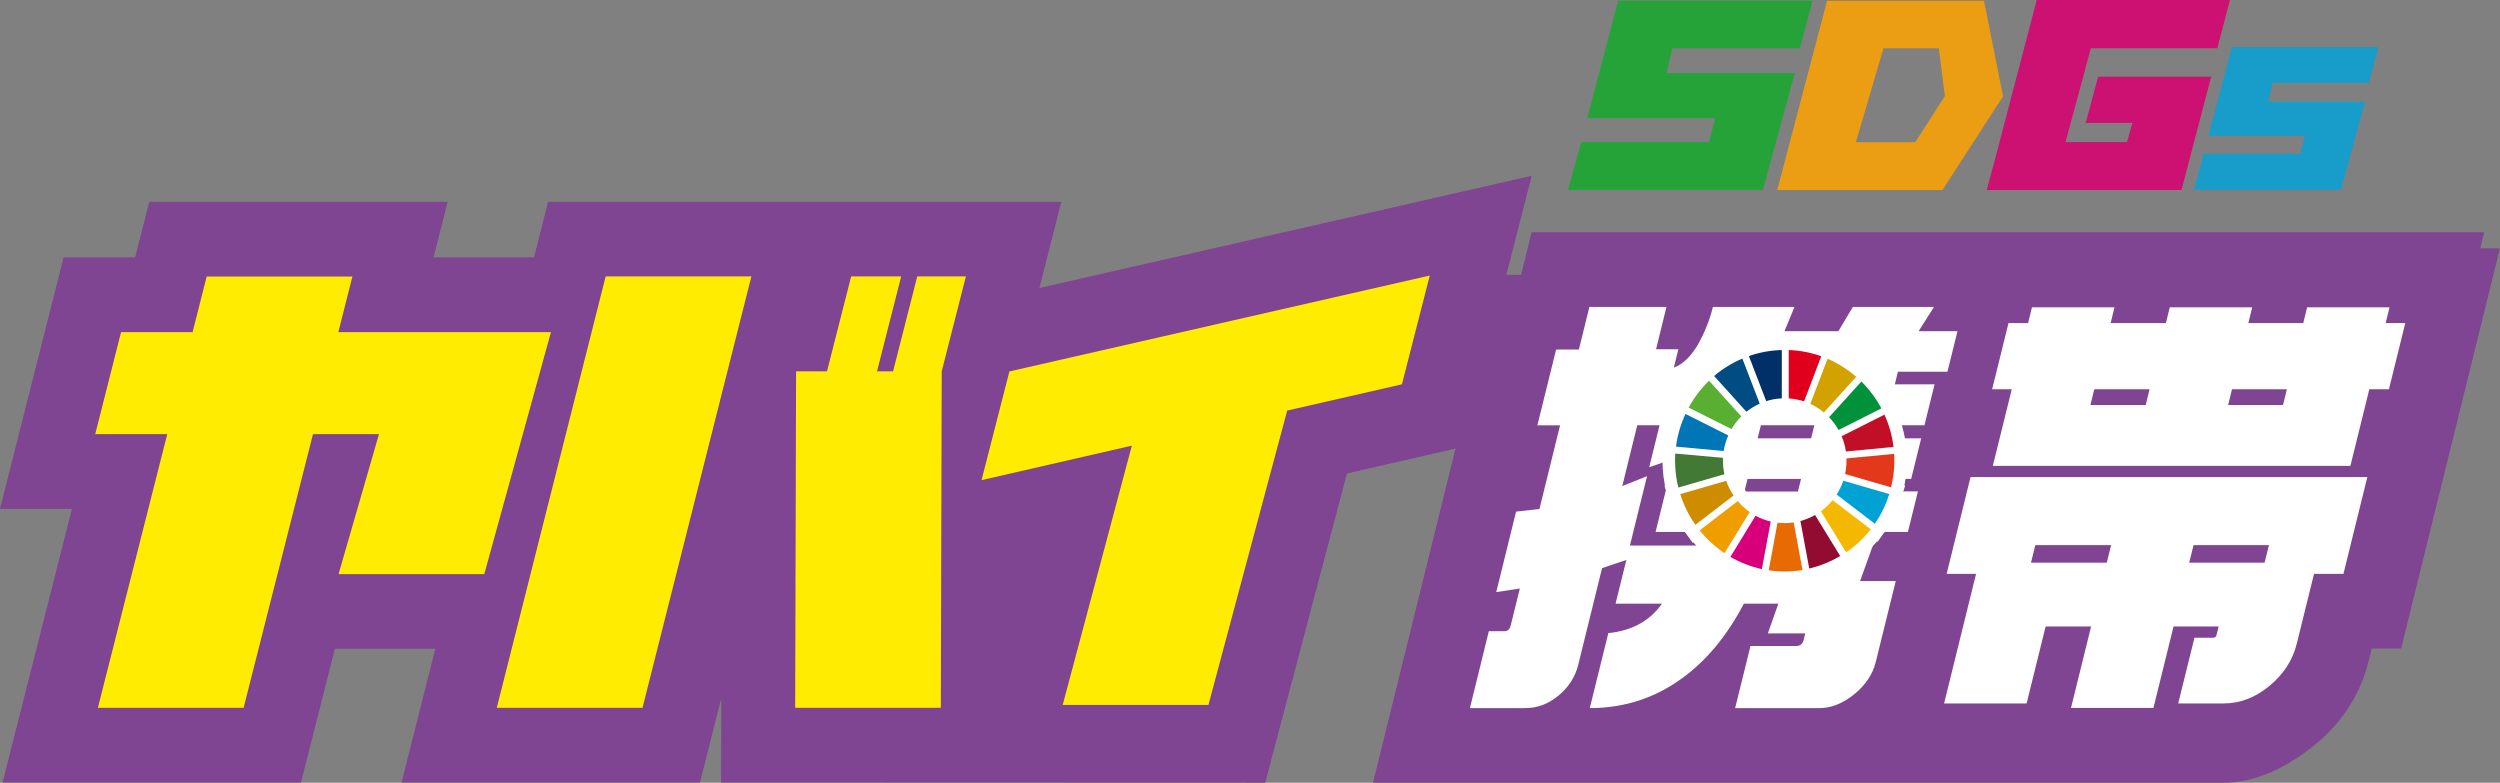 <?xml version="1.0" encoding="UTF-8"?><svg id="_レイヤー_2" xmlns="http://www.w3.org/2000/svg" viewBox="0 0 252.33 79"><rect x="0" y="0" width="252.33" height="79" fill="#808080" stroke="none"/><defs><style>.cls-1{fill:#58af31;}.cls-2{fill:#920b30;}.cls-3{fill:#0076b6;}.cls-4{fill:#cc1172;}.cls-5{fill:#f09d00;}.cls-6{fill:#417935;}.cls-7,.cls-8{fill:#fff;}.cls-9{fill:#00923b;}.cls-10{fill:#003067;}.cls-11{fill:#d2a200;}.cls-12{fill:#e33819;}.cls-13{fill:#d8007a;}.cls-14{fill:#00a2d4;}.cls-15{fill:#004c83;}.cls-16{fill:#25a339;}.cls-17{fill:#ce8d00;}.cls-18{fill:#7f4492;}.cls-19{fill:#e86a02;}.cls-20{fill:#c20f28;}.cls-21{fill:#f5b800;}.cls-22{fill:#189cca;}.cls-23{fill:#ffec00;}.cls-24{fill:#e0001e;}.cls-8{stroke:#fff;stroke-miterlimit:10;stroke-width:2.54px;}.cls-25{fill:#eb9d14;}</style></defs><g id="_活用シーン"><path class="cls-18" d="M224.42,79c3.36,0,6.6-1.65,9.35-3.93,2.66-2.2,4.49-5.06,5.28-8.28l.33-1.33h2.97s9.97-40.39,9.97-40.39h-1.98l.39-1.63h-96.14s-1.06,4.3-1.06,4.3h-2.29s-12.66,51.26-12.66,51.26h85.84Z"/><path class="cls-18" d="M127.7,79l8.25-31.21,11.64-2.67,7.01-27.38-49.69,11.33,2.21-8.7h-51.8s-1.42,5.61-1.42,5.61h-10.14l1.42-5.61H15.07l-1.43,5.61h-7.22L0,51.36h7.26S.26,78.98.26,78.98h30.12s3.42-13.5,3.42-13.5h10.14l-3.41,13.5h30.12l2.15-8.5-.02,8.5,54.92.02Z"/><path class="cls-7" d="M157.07,35.28h2.29l1.06-4.3h7.78l-1.05,4.27h2.25l-.46,1.86c.93-.36,1.74-1.14,2.42-2.32.68-1.18,1.19-2.45,1.53-3.81h8.23l-1.01,2.45h5.44l1.46-2.45h8.19s-1.55,2.45-1.55,2.45h3.92l-1.01,4.09h-5l-.31,1.27h4.01l-1.02,4.13h-4.01l-.33,1.32h4.01s-1.01,4.09-1.01,4.09h-4.01l-.31,1.27h5l-1.01,4.09h-25.47l1.86-7.54c-.34.18-.72.36-1.12.52-.4.16-.86.32-1.38.48l1.04-4.23h-2.25s-1.51,6.14-1.51,6.14l2.5-1-1.73,7h24.52s-1.29,3.59-1.29,3.59h3.6l-2.02,8.18c-.31,1.24-1.04,2.33-2.18,3.25-1.14.92-2.31,1.39-3.51,1.39h-8.5l1.55-6.27h4.63c.39,0,.64-.21.74-.63l.16-.64h-3.78l1.06-3h-3.48c-1.7,3.25-3.8,5.78-6.29,7.57-2.74,1.98-5.83,2.97-9.26,2.97l1.87-7.57c2.39-.24,4.19-1.23,5.41-2.97h-4.68s1.09-4.41,1.09-4.41l-2.45.82-2.41,9.77c-.3,1.21-.96,2.24-1.98,3.09-1.02.85-2.14,1.27-3.37,1.27h-5.58l1.91-7.76h1.57c.33,0,.55-.2.64-.59l.92-3.72-2.38.36,2-8.12,2.36-.27,2.08-8.44h-2.29l1.89-7.65ZM178.74,38.79h5.4l.31-1.27h-5.4l-.31,1.27ZM177.4,44.24h5.4s.33-1.32.33-1.32h-5.4l-.33,1.32ZM176.07,49.61h5.4s.31-1.27.31-1.27h-5.4l-.31,1.27Z"/><path class="cls-7" d="M204.7,32.61l.39-1.59h8.33l-.39,1.59h5.58l.39-1.59h8.32l-.39,1.59h5.54l.39-1.59h8.32l-.39,1.59h1.98l-1.65,6.68h-1.98s-1.91,7.73-1.91,7.73h-36.09l1.91-7.73h-1.98s1.65-6.68,1.65-6.68h1.98ZM198.89,48.15h40.05s-2.41,9.77-2.41,9.77h-2.97l-1.74,7.04c-.41,1.66-1.33,3.09-2.76,4.27-1.43,1.18-2.97,1.77-4.62,1.77h-4.59l1.64-6.63h1.85c.21,0,.34-.09.38-.28l.21-.86h-4.55s-2.03,8.22-2.03,8.22h-8.32s2.03-8.22,2.03-8.22h-4.59l-1.92,7.77h-8.33s3.23-13.08,3.23-13.08h-2.97s2.41-9.77,2.41-9.77ZM204.99,56.79h7.65s.44-1.77.44-1.77h-7.65l-.44,1.77ZM210.99,40.88h5.58s.39-1.59.39-1.59h-5.58l-.39,1.59ZM224.89,40.88h5.54l.39-1.59h-5.54l-.39,1.59ZM220.96,56.79h7.61l.44-1.77h-7.61l-.44,1.77Z"/><path class="cls-16" d="M159.59,14.34h12.9l.63-2.41h-12.92L163.32.08h19.62l-1.27,4.79h-12.88l-.58,2.51h12.94s-3.22,11.79-3.22,11.79h-19.66l1.32-4.84Z"/><path class="cls-22" d="M222.43,15.52h9.74l.48-1.82h-9.75s2.35-8.94,2.35-8.94h14.81l-.96,3.61h-9.72s-.44,1.89-.44,1.89h9.77l-2.43,8.9h-14.84s.99-3.65.99-3.65Z"/><path class="cls-25" d="M202.16,9.74l-6.1,9.44h-16.68S184.41.08,184.41.08h15.84l1.92,9.65ZM193.32,14.34l2.98-4.64-.61-4.82h-5.59l-2.78,9.47h5.99Z"/><path class="cls-4" d="M214.68,14.34l.54-1.93h-4.71s1.26-4.67,1.26-4.67h11.41s-3,11.44-3,11.44h-19.66l1.01-3.75L205.56.04h.02l.02-.04h19.47s-1.27,4.87-1.27,4.87h-12.77s-2.55,9.47-2.55,9.47h6.2Z"/><polygon class="cls-23" points="31.59 43.82 24.59 71.44 9.88 71.44 16.88 43.82 9.61 43.82 12.22 33.52 19.44 33.52 20.86 27.91 35.57 27.91 34.15 33.52 55.61 33.52 48.88 57.95 34.17 57.95 38.25 43.82 31.59 43.82"/><path class="cls-23" d="M64.85,71.44h-14.71l10.99-43.54h14.71s-10.99,43.54-10.99,43.54ZM80.26,71.44l.09-33.96h3.12s2.44-9.58,2.44-9.58h5.05s-2.44,9.58-2.44,9.58h1.62l2.44-9.58h4.91s-2.44,9.58-2.44,9.58l-.09,33.96h-14.71Z"/><polygon class="cls-23" points="121.97 71.15 107.26 71.15 114.24 44.98 99.07 48.46 101.88 37.49 144.31 27.81 141.5 38.79 129.92 41.44 121.97 71.15"/><path class="cls-8" d="M174.76,43.32c.27-.47.61-.91.99-1.29l-3.25-3.6c-.82.79-1.52,1.71-2.06,2.71l4.33,2.17Z"/><path class="cls-8" d="M182.73,40.77c.49.23.95.52,1.36.86l3.26-3.6c-.86-.75-1.83-1.36-2.89-1.82l-1.74,4.55Z"/><path class="cls-8" d="M190.2,41.85l-4.32,2.18c.21.49.35,1,.43,1.54l4.81-.46c-.14-1.15-.46-2.25-.92-3.26"/><path class="cls-8" d="M185.57,43.4l4.32-2.18c-.53-1-1.22-1.92-2.02-2.71l-3.26,3.6c.37.39.7.82.96,1.29"/><path class="cls-8" d="M173.9,46.5c0-.1,0-.2,0-.29l-4.81-.43c-.02.24-.02.48-.02.73,0,.93.11,1.84.33,2.7l4.65-1.35c-.1-.44-.15-.89-.15-1.36"/><path class="cls-8" d="M184.96,50.49c-.34.42-.74.8-1.17,1.11l2.54,4.15c.94-.64,1.78-1.43,2.49-2.33l-3.85-2.93Z"/><path class="cls-8" d="M186.37,46.5c0,.46-.05.91-.14,1.34l4.64,1.35c.21-.86.33-1.76.33-2.69,0-.23,0-.46-.02-.69l-4.81.46c0,.08,0,.15,0,.23"/><path class="cls-8" d="M175.39,50.58l-3.84,2.95c.71.89,1.56,1.66,2.51,2.3l2.54-4.15c-.45-.31-.85-.68-1.2-1.1"/><path class="cls-8" d="M173.98,45.51c.08-.55.24-1.07.46-1.56l-4.32-2.17c-.48,1.03-.81,2.14-.96,3.3l4.81.44Z"/><path class="cls-8" d="M185.74,56.13l-2.54-4.15c-.46.26-.96.47-1.48.61l.89,4.79c1.11-.26,2.16-.69,3.12-1.26"/><path class="cls-8" d="M186.05,48.52c-.17.5-.4.97-.67,1.4l3.85,2.94c.63-.91,1.12-1.92,1.46-2.99l-4.64-1.35Z"/><path class="cls-8" d="M181.04,52.73c-.29.04-.59.07-.9.07-.25,0-.49-.02-.73-.04l-.89,4.8c.53.08,1.07.12,1.62.12.61,0,1.21-.05,1.79-.15l-.89-4.79Z"/><path class="cls-8" d="M180.54,40.21c.54.04,1.05.14,1.55.3l1.73-4.55c-1.03-.37-2.13-.59-3.28-.63v4.88Z"/><path class="cls-8" d="M178.72,52.64c-.54-.13-1.06-.33-1.53-.58l-2.54,4.15c.98.56,2.05.98,3.18,1.23l.89-4.79Z"/><path class="cls-8" d="M178.26,40.49c.5-.16,1.03-.26,1.58-.28v-4.88c-1.16.03-2.28.24-3.32.61l1.75,4.55Z"/><path class="cls-8" d="M174.97,50.02c-.31-.46-.56-.96-.74-1.49l-4.64,1.34c.35,1.12.87,2.16,1.53,3.1l3.84-2.95Z"/><path class="cls-8" d="M176.27,41.56c.41-.33.86-.6,1.34-.82l-1.75-4.55c-1.04.44-2,1.04-2.85,1.76l3.25,3.6Z"/><path class="cls-1" d="M174.76,43.32c.27-.47.61-.91.99-1.29l-3.25-3.6c-.82.79-1.52,1.71-2.06,2.71l4.33,2.17Z"/><path class="cls-11" d="M182.73,40.77c.49.23.95.52,1.36.86l3.26-3.6c-.86-.75-1.83-1.36-2.89-1.82l-1.74,4.55Z"/><path class="cls-20" d="M190.2,41.85l-4.32,2.18c.21.49.35,1,.43,1.54l4.81-.46c-.14-1.15-.46-2.25-.92-3.26"/><path class="cls-9" d="M185.57,43.4l4.32-2.18c-.53-1-1.22-1.92-2.02-2.71l-3.26,3.6c.37.39.7.82.96,1.29"/><path class="cls-6" d="M173.9,46.5c0-.1,0-.2,0-.29l-4.81-.43c-.02.24-.02.48-.02.73,0,.93.11,1.84.33,2.7l4.65-1.35c-.1-.44-.15-.89-.15-1.36"/><path class="cls-21" d="M184.96,50.49c-.34.42-.74.8-1.17,1.11l2.54,4.15c.94-.64,1.78-1.43,2.49-2.33l-3.85-2.93Z"/><path class="cls-12" d="M186.37,46.5c0,.46-.05.91-.14,1.34l4.64,1.35c.21-.86.33-1.76.33-2.69,0-.23,0-.46-.02-.69l-4.81.46c0,.08,0,.15,0,.23"/><path class="cls-5" d="M175.39,50.58l-3.84,2.95c.71.89,1.56,1.66,2.51,2.3l2.54-4.15c-.45-.31-.85-.68-1.2-1.1"/><path class="cls-3" d="M173.98,45.51c.08-.55.24-1.07.46-1.56l-4.32-2.17c-.48,1.03-.81,2.14-.96,3.3l4.81.44Z"/><path class="cls-2" d="M185.74,56.13l-2.54-4.15c-.46.26-.96.47-1.48.61l.89,4.79c1.11-.26,2.16-.69,3.12-1.26"/><path class="cls-14" d="M186.05,48.52c-.17.5-.4.97-.67,1.4l3.85,2.94c.63-.91,1.12-1.92,1.46-2.99l-4.64-1.35Z"/><path class="cls-19" d="M181.04,52.73c-.29.04-.59.07-.9.07-.25,0-.49-.02-.73-.04l-.89,4.8c.53.08,1.07.12,1.62.12.61,0,1.21-.05,1.79-.15l-.89-4.79Z"/><path class="cls-24" d="M180.54,40.21c.54.04,1.05.14,1.55.3l1.73-4.55c-1.03-.37-2.13-.59-3.28-.63v4.88Z"/><path class="cls-13" d="M178.72,52.64c-.54-.13-1.06-.33-1.53-.58l-2.54,4.15c.98.56,2.05.98,3.18,1.23l.89-4.79Z"/><path class="cls-10" d="M178.26,40.49c.5-.16,1.03-.26,1.58-.28v-4.88c-1.16.03-2.28.24-3.32.61l1.75,4.55Z"/><path class="cls-17" d="M174.97,50.02c-.31-.46-.56-.96-.74-1.49l-4.64,1.34c.35,1.12.87,2.16,1.53,3.1l3.84-2.95Z"/><path class="cls-15" d="M176.27,41.56c.41-.33.86-.6,1.34-.82l-1.75-4.55c-1.04.44-2,1.04-2.85,1.76l3.25,3.6Z"/></g></svg>